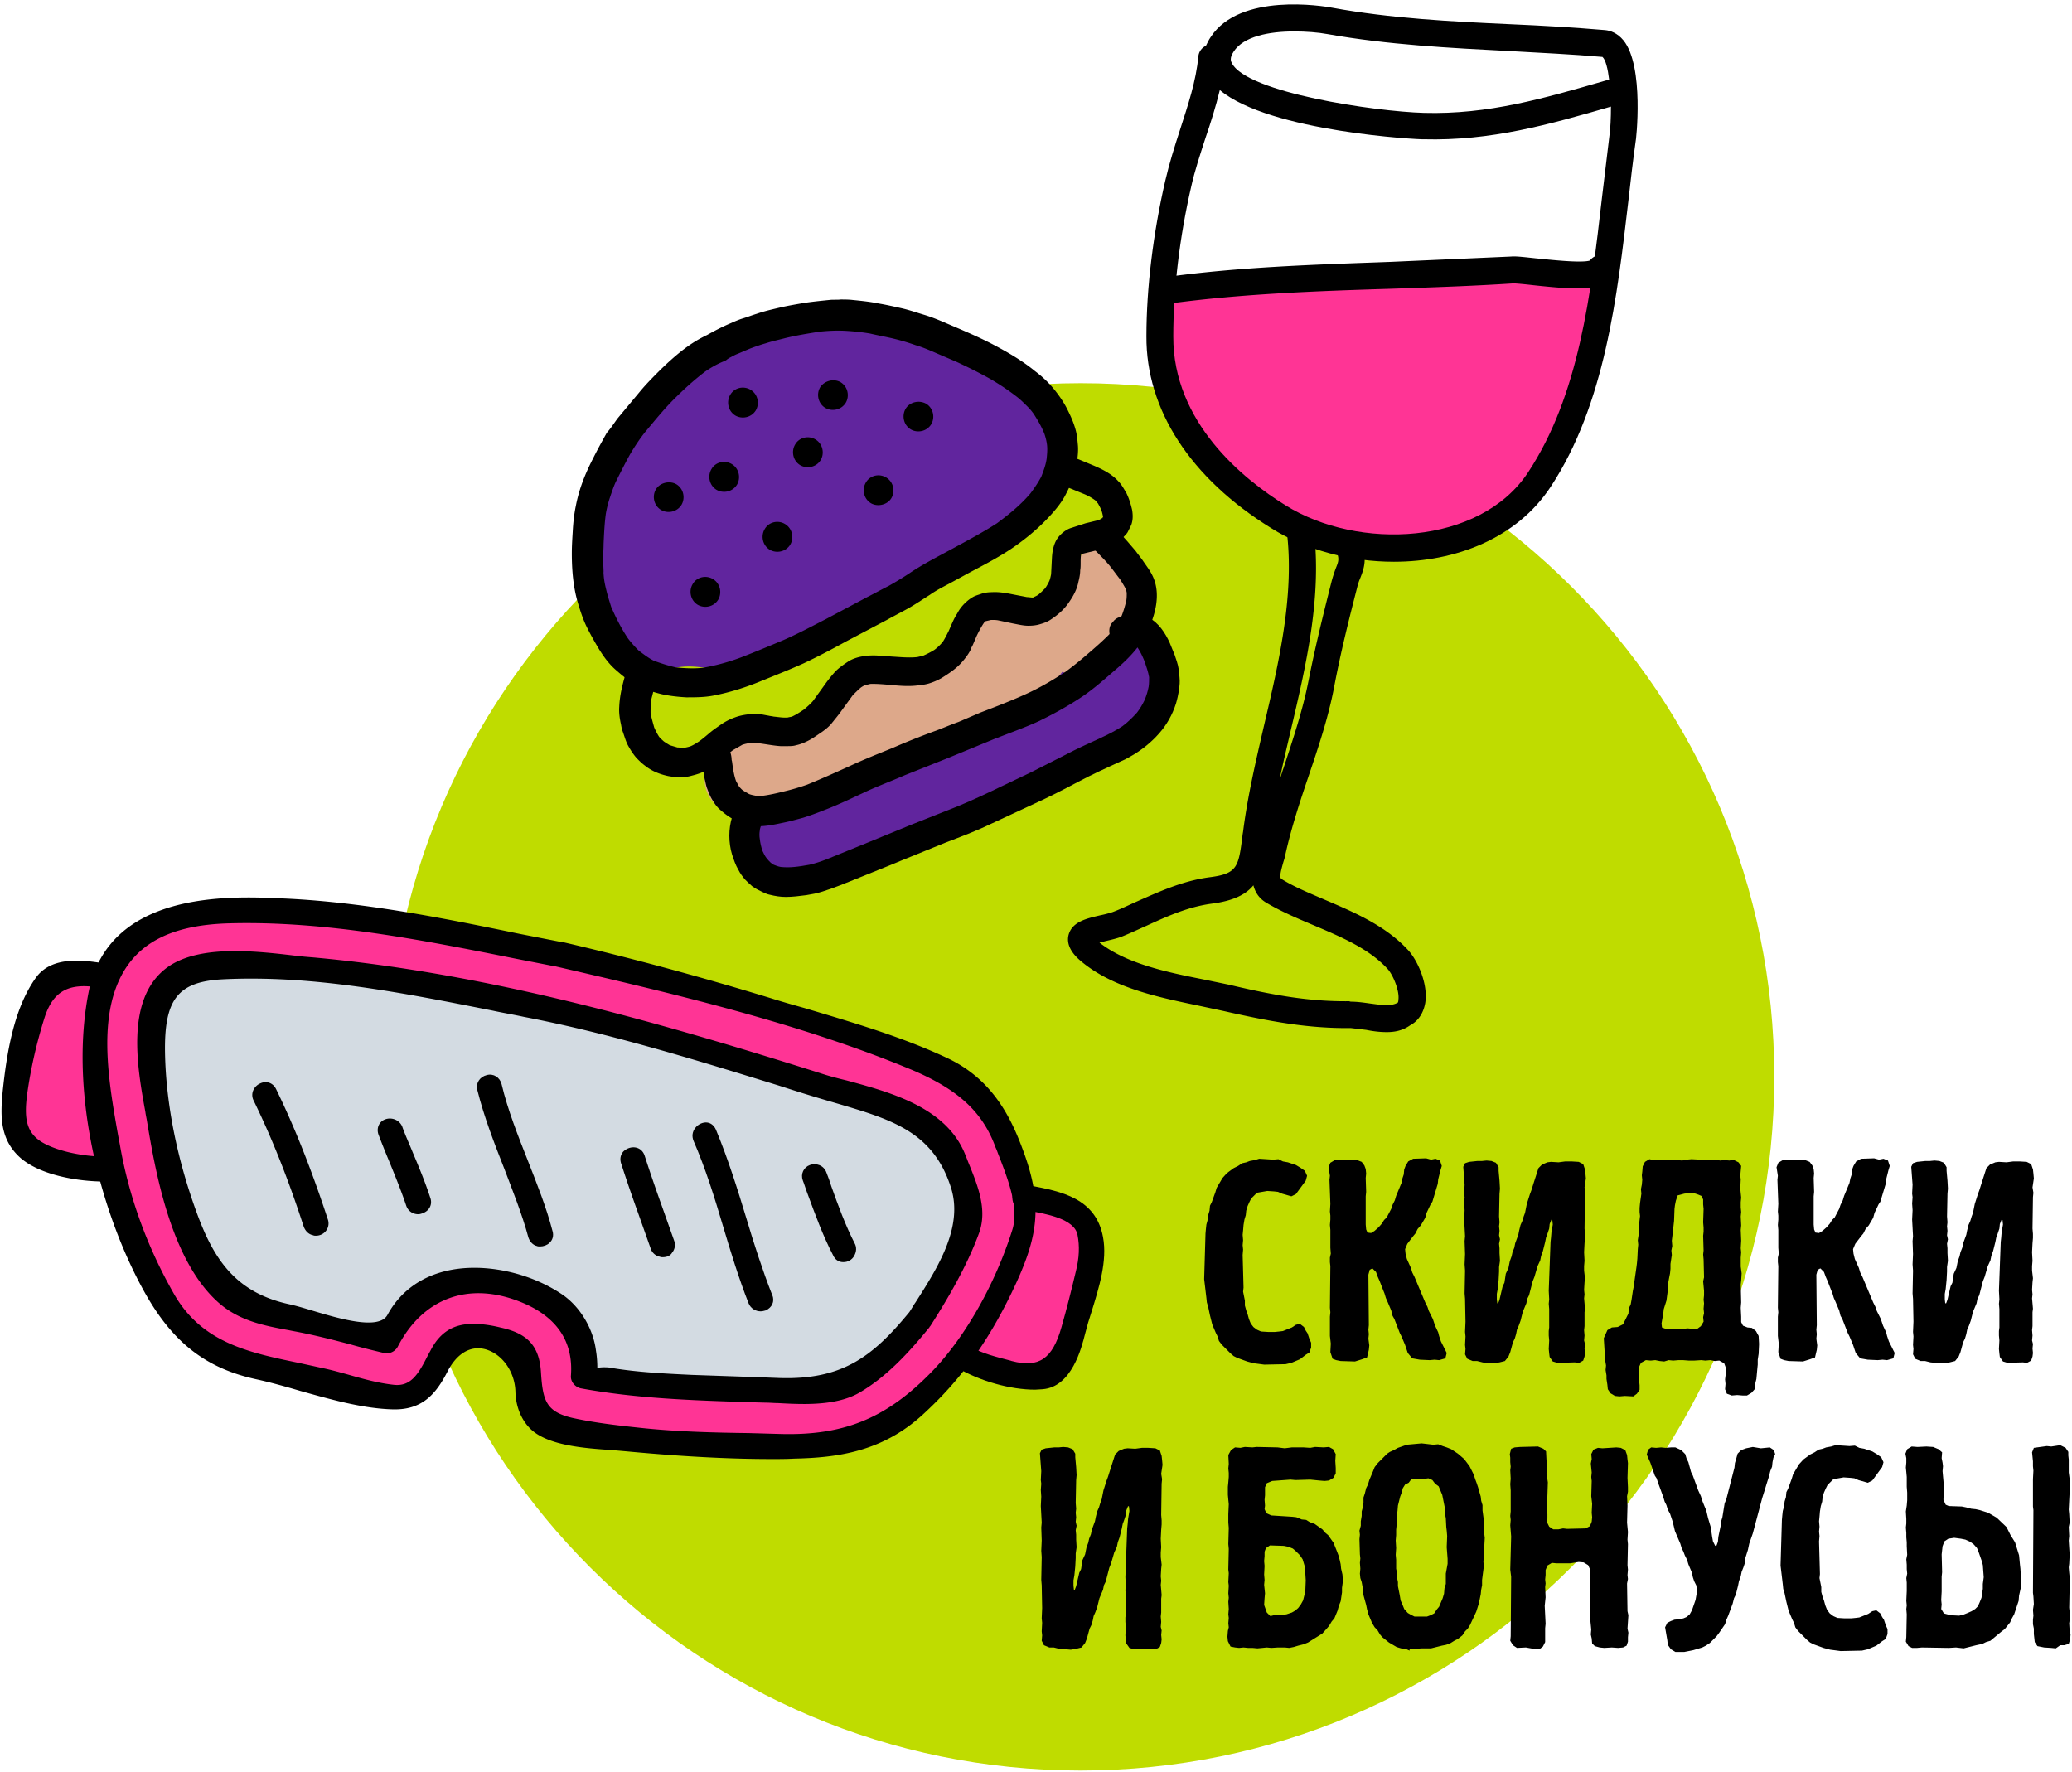 <?xml version="1.0" encoding="UTF-8"?> <svg xmlns="http://www.w3.org/2000/svg" xmlns:v="https://vecta.io/nano" width="463" height="396" fill="none"><path d="M241.476 395.624c85.604 0 155-69.396 155-155s-69.396-155-155-155-155 69.396-155 155.001 69.396 155 155 155z" fill="#bfdc00"></path><path d="M282.476 304.924l-1.5-.2-.8-.1-1.5-.4-2.2-.8-.8-.4-.7-.6-2-2-.6-.8-.3-1-.4-.8-.8-1.9-.5-2-.4-1.9-.3-1-.1-1-.5-4.2.3-10.2.1-1.1.1-.9.3-1.1.1-1 .3-1 .1-1.1.4-.8.8-2.2.3-1 1.3-2.2 1-1.1 1.5-1.1 1-.5.9-.6.9-.2.8-.3 1.1-.2 1-.3 1.6.1 1.5.1 1.2-.1 1 .5 1.1.2 1.8.6 1 .6 1 .7.5 1.1-.3 1.1-2.2 3-1 .5-2.1-.6-.9-.4-.9-.1-1.5-.1-2.3.4-1.3 1.3-.4.8-.4.9-.3 1-.1 1-.3 1-.2 1.2-.1 1.2-.1 1 .1 1.2-.1 1.1.1 1-.1 1.2.2 7.3-.1.9.4 2v1.1l.3 1.1.3.8.3 1.1.4 1 .6.8.8.6.9.4 1.6.1h1.5l1-.1.8-.1 2-.8.9-.6.9-.2.9.7.4.8.4.6.4 1.2.4.9v1.1l-.4 1.1-.8.5-1.3 1-1.9.8-1.3.3-4.8.1zm20.3-.7l-3.2-.1-1-.2-.8-.3-.5-1.5.1-1.9-.2-1.7v-4.3l.1-1-.1-1 .1-9.3-.1-.9v-1l.2-.9-.1-1.3v-4l-.1-1.1.1-1.2v-.9l-.1-.9.1-1.7-.2-5.4.1-.9-.3-1.9.4-1 1-.6h1l1-.1 1.1.1.9-.1 1 .1 1 .4.6.8.3.8.1 1-.1 1 .1 3.1-.1 1v6.3l.1 1.1.3.7.8.1.8-.5.9-.8.7-.8.5-.8.6-.6 1-1.9.3-.9.5-1 .3-1 1.2-2.9.2-1 .3-.9.1-1.1.3-.8.6-1 1.1-.6 2.9-.1 1.1.3 1-.2 1 .4.4 1.2-.3 1-.5 2-.1 1-1.2 4-.4.6-.9 1.9-.3 1.1-1 1.7-.7.8-.5 1-.5.6-1.3 1.7-.5 1.2.1 1 .3 1.2.9 2 .3 1 .5 1 2.4 5.7.5 1 .3.9.9 1.8.5 1.5.7 1.5.2.8.4 1.2 1.3 2.6-.3 1.2-1.4.4-1-.1-1.1.1-2.2-.1-1.7-.3-1-1.2-.6-1.8-.8-1.9-.4-.8-1.2-3.1-.4-.7-.3-1.2-.8-1.9-.4-.9-.3-1-.4-1-.7-1.8-.4-.9-.4-1.1-.8-.8-.6.3-.3 1.1.1 11.3-.1 1 .1 1-.1 1 .2 1.5-.1 1-.4 1.7-1.1.4-1.6.5zm28.5.2l-1.2-.3h-1l-1.2-.5-.5-1 .1-1.2-.1-.9.1-1.9-.1-1 .1-2.3-.1-5.1-.1-1.2.1-5.1-.1-1.4.1-2.3-.1-2.9.1-1.1-.2-3.7.1-2.1-.1-1.5.1-1.4-.1-.8.1-2-.3-4 .4-.8.9-.3 1.9-.2h1l1-.1 1.1.1 1 .4.6 1v.8l.2 2.2.1 1.8-.1 1.1-.1 5.1.1 1.3-.1.9.1 1-.1 1 .2.9-.2 1 .1 1v1.1l.1 1.7-.2 1.4v1l-.1 1.9-.1 1-.1 1-.2 1.1v1.2l.1.9h.2l.3-.8.7-3 .4-.8.3-2 .6-1.3.3-1.5.4-1.1.2-.9.4-1 .2-1 .7-1.9.2-1 .3-1.2.4-.9.3-1 .3-.8.4-2 .7-2.2.3-.8.6-1.9 1-3.1.8-.8 1.2-.5.8-.1 1.7.1 1.5-.2h1.4l1.6.1 1 .5.4 1.2.1.9.1 1.1-.3 2 .2 1.2-.1 1-.1 7 .1 1.2v.9l-.1 1.2-.1 2 .1 1.9-.1 1.2v1l.2 1.7-.1.9-.1 1.7.1 1-.1.9.2 2.3-.1.8v3.1l-.1.9.1 1.2-.1 1.1.2.8-.1 1 .1 1-.1.8-.3.9-.9.5-1-.1-3.1.1h-.8l-1-.3-.7-1-.1-.8-.1-1 .1-1.9-.1-1.1v-1l.1-.8v-4.1l-.1-1.2.1-1-.1-1.9.4-10.9.1-.9.1-1.2.3-1.8-.1-1-.2-.1-.4 1-.1 1-.4 1.2-.3.8-.2 1-.3 1.2-.2.8-.4 1.1-.2 1-.6 1.3-.7 2.4-.4 1-.8 3.1-.4.8-.2 1-.8 1.9-.5 2-.4 1.1-.4.9-.2 1-.3 1-.4.8-.6 2.2-.4 1-.8 1-1.2.3-1.2.2-1.2-.1h-.9l-.5-.1zm30.6 7.6l-1-.1-1-.6-.6-.9-.1-1-.2-1.3v-.8l-.2-1.2.1-1-.2-1.2-.3-4.9.8-1.8 1-.6 1.3-.1 1.2-.6 1.2-2.4.1-1.2.4-.8.2-1.1.3-2 .2-1 .1-.8.5-3.5.1-.8.1-1.1.1-2.1.1-1-.1-1 .2-1.3v-1.5l.3-2.6-.1-.9v-.9l.1-1.1.3-2.1-.1-1 .2-1 .1-1.1-.1-1 .1-.8.1-1.2.5-1 1-.6 1 .2h2l1.1-.1h1.1l2.1.2 1-.2 1.1-.1 2 .1 1.2.1 1-.1h1.2l1 .2.9-.1 1.2.1.8-.2 1.2.6.6.8-.2 2.2.1.8-.1 2.1.2 2-.1 1v1.2l.1 1-.1 1 .1 2-.1 1 .1 2.4-.1 1.7.1.9-.1 1.2v2l.2 1.5-.1 1.6-.1.9.1 4-.1 1.2.1 2v1.2l.4.8 1 .4 1 .1.9.7.6 1.1.1 1.8-.1 2.2-.2 1.3v1.1l-.1 1-.2 2.2-.3 1.2v1l-.8.9-1 .6h-1l-1.2-.1-1.2.1-1.1-.4-.4-1 .1-1.2-.1-1 .1-.8.1-.8-.1-1.2-.3-.8-1.1-.6-1 .1-1-.2-1.1.1-.9-.1-1.6.1h-1.2l-1.3-.1h-1l-1.2.1-1-.1-1 .3-1-.1-1-.2-1 .1-1.1-.1-1.1.6-.4.9-.1 2.2.1.9.1 1v1l-.6.9-.8.6-1.9-.1-1.2.1zm14.4-15.1l.8-.1 1.1.1h1.1l.8-.6.6-1-.1-1 .2-.9-.1-1 .1-1.2-.1-.8.1-1v-1l-.2-2.1.2-.9-.1-4-.1-1.1.1-.9-.1-3.3.1-.9v-.9l-.1-1.2.1-3-.1-1v-1.1l-.4-.8-1-.4-1-.3-1.8.2-1.5.4-.4 1.2-.2 1-.1.8-.1 2.7-.4 3.6-.1.8.1 1.2-.2 1 .1 1-.3 2v1.1l-.1 1-.2 1-.2 1.1v1l-.4 3-.6 1.9-.1.9-.4 2.3.1.9.8.3h4.1zm26.6 7.3l-3.2-.1-1-.2-.8-.3-.5-1.5.1-1.9-.2-1.7v-4.3l.1-1-.1-1 .1-9.3-.1-.9v-1l.2-.9-.1-1.3v-4l-.1-1.1.1-1.2v-.9l-.1-.9.1-1.7-.2-5.4.1-.9-.3-1.9.4-1 1-.6h1l1-.1 1.1.1.9-.1 1 .1 1 .4.6.8.3.8.1 1-.1 1 .1 3.1-.1 1v6.3l.1 1.1.3.7.8.1.8-.5.9-.8.7-.8.5-.8.6-.6 1-1.9.3-.9.5-1 .3-1 1.2-2.9.2-1 .3-.9.1-1.1.3-.8.6-1 1.1-.6 2.9-.1 1.1.3 1-.2 1 .4.4 1.2-.3 1-.5 2-.1 1-1.2 4-.4.6-.9 1.9-.3 1.1-1 1.7-.7.8-.5 1-.5.6-1.3 1.7-.5 1.2.1 1 .3 1.2.9 2 .3 1 .5 1 2.4 5.7.5 1 .3.9.9 1.8.5 1.5.7 1.5.2.8.4 1.2 1.3 2.6-.3 1.2-1.4.4-1-.1-1.1.1-2.2-.1-1.7-.3-1-1.2-.6-1.8-.8-1.9-.4-.8-1.2-3.1-.4-.7-.3-1.2-.8-1.9-.4-.9-.3-1-.4-1-.7-1.8-.4-.9-.4-1.1-.8-.8-.6.3-.3 1.1.1 11.3-.1 1 .1 1-.1 1 .2 1.5-.1 1-.4 1.7-1.1.4-1.6.5zm28.5.2l-1.2-.3h-1l-1.2-.5-.5-1 .1-1.2-.1-.9.1-1.9-.1-1 .1-2.3-.1-5.1-.1-1.2.1-5.1-.1-1.4.1-2.3-.1-2.9.1-1.1-.2-3.7.1-2.1-.1-1.5.1-1.4-.1-.8.1-2-.3-4 .4-.8.9-.3 1.9-.2h1l1-.1 1.1.1 1 .4.6 1v.8l.2 2.2.1 1.8-.1 1.1-.1 5.1.1 1.3-.1.9.1 1-.1 1 .2.9-.2 1 .1 1v1.1l.1 1.7-.2 1.4v1l-.1 1.9-.1 1-.1 1-.2 1.1v1.2l.1.9h.2l.3-.8.7-3 .4-.8.3-2 .6-1.3.3-1.5.4-1.1.2-.9.4-1 .2-1 .7-1.9.2-1 .3-1.2.4-.9.3-1 .3-.8.4-2 .7-2.2.3-.8.6-1.9 1-3.1.8-.8 1.2-.5.8-.1 1.7.1 1.5-.2h1.4l1.6.1 1 .5.4 1.2.1.9.1 1.1-.3 2 .2 1.2-.1 1-.1 7 .1 1.2v.9l-.1 1.2-.1 2 .1 1.9-.1 1.2v1l.2 1.7-.1.9-.1 1.7.1 1-.1.9.2 2.3-.1.8v3.1l-.1.9.1 1.2-.1 1.1.2.8-.1 1 .1 1-.1.8-.3.9-.9.5-1-.1-3.1.1h-.3l-1-.3-.7-1-.1-.8-.1-1 .1-1.9-.1-1.1v-1l.1-.8v-4.1l-.1-1.2.1-1-.1-1.9.4-10.9.1-.9.1-1.2.3-1.8-.1-1-.2-.1-.4 1-.1 1-.4 1.2-.3.8-.2 1-.3 1.2-.2.8-.4 1.1-.2 1-.6 1.3-.7 2.4-.4 1-.8 3.1-.4.8-.2 1-.8 1.9-.5 2-.4 1.1-.4.9-.2 1-.3 1-.4.8-.6 2.2-.4 1-.8 1-1.2.3-1.2.2-1.2-.1h-.9l-1-.1zm-194.7 64l-1.2-.3h-1l-1.2-.5-.5-1 .1-1.2-.1-.9.1-1.9-.1-1 .1-2.3-.1-5.1-.1-1.2.1-5.1-.1-1.4.1-2.3-.1-2.9.1-1.1-.2-3.7.1-2.1-.1-1.5.1-1.4-.1-.8.1-2-.3-4 .4-.8.9-.3 1.9-.2h1l1-.1 1.1.1 1 .4.6 1v.8l.2 2.2.1 1.8-.1 1.1-.1 5.1.1 1.3-.1.9.1 1-.1 1 .2.9-.2 1 .1 1v1.1l.1 1.7-.2 1.4v1l-.1 1.9-.1 1-.1 1-.2 1.1v1.2l.1.9h.2l.3-.8.7-3 .4-.8.3-2 .6-1.3.3-1.5.4-1.1.2-.9.4-1 .2-1 .7-1.9.2-1 .3-1.2.4-.9.3-1 .3-.8.4-2 .7-2.2.3-.8.6-1.9 1-3.1.8-.8 1.2-.5.8-.1 1.7.1 1.5-.2h1.4l1.6.1 1 .5.4 1.2.1.9.1 1.1-.3 2 .2 1.2-.1 1-.1 7 .1 1.2v.9l-.1 1.2-.1 2 .1 1.9-.1 1.2v1l.2 1.7-.1.9-.1 1.7.1 1-.1.9.2 2.3-.1.8v3.1l-.1.9.1 1.2-.1 1.1.2.8-.1 1 .1 1-.1.8-.3.9-.9.5-1-.1-3.1.1h-.8l-1-.3-.7-1-.1-.8-.1-1 .1-1.9-.1-1.1v-1l.1-.8v-4.1l-.1-1.2.1-1-.1-1.9.4-10.9.1-.9.1-1.2.3-1.8-.1-1-.2-.1-.4 1-.1 1-.4 1.2-.3.8-.2 1-.3 1.2-.2.8-.4 1.1-.2 1-.6 1.3-.7 2.4-.4 1-.8 3.1-.4.8-.2 1-.8 1.9-.5 2-.4 1.1-.4.9-.2 1-.3 1-.4.8-.6 2.2-.4 1-.8 1-1.2.3-1.2.2-1.2-.1h-.9l-.5-.1zm44.3-.1l-1.1-.1h-1l-1-.1-1 .1-.9-.1-1-.2-.6-1.2-.1-1 .1-1.3.2-.8-.1-.9.1-1.2-.1-.8.1-1.2-.1-1.6.1-.9-.1-1 .1-1.7-.1-.8.1-2-.1-.8.1-4.6-.1-1.1.1-3.6-.1-1.2v-1.9l.1-2.2-.1-1-.1-1.1v-1.8l.1-1 .1-1.2v-.9l-.1-1 .1-1-.1-2 .6-1.1.9-.6 1.2.1 1-.2 1.7.1.9-.1 4.7.1 1.6.2 1.6-.2h2.6l1.5.1 1.1-.2 1.9.1 1.2-.1.9.5.6 1.1-.1 1.5.1 1.6v1.2l-.5 1-1 .6-1 .1-1.2-.1-1-.1-1-.1-3.3.1-1.1-.1-4.1.3-1.2.5-.4.9v1.8l-.1 1 .1 1.3-.1.8.4.9 1.1.5 4.7.3.9.1 1.2.5 1 .1.8.5 1.1.4 1.7 1.2.7.8.6.5 1.2 1.7.4 1 .4 1 .3.8.3 1.1.2.9.1 1 .3 1.3.1 1.5-.2 1.5v1l-.3 2-.4 1-.3 1.1-.7 1.7-.6.7-.6 1-.6.7-.9 1-3.2 2-1 .4-1.2.3-1 .3-1 .2-1-.1h-1.5l-1.5.1-1-.1-1 .1-1.1.1zm2.9-7.2l1.2-.3 1 .1 1.4-.2 1.2-.4.7-.4.7-.6.6-.8.5-.9.5-2 .1-2.5-.1-1.6v-1.1l-.6-2-.6-.9-.9-.9-.7-.6-1-.4-1-.2-3.1-.1-.9.6-.3.8v1l-.1 1.1.1 1.1-.1 1.9.1 1.2-.1 1.1.2 1.9-.1 1.1-.1 1.5.6 1.7.8.8zm31.1 7.7l-.9-.4-1-.1-1-.3-1.7-1-1.5-1.2-.5-.6-.6-1-.6-.6-.6-1-.8-1.9-.3-1.1-.2-1-.8-2.9v-1.1l-.2-1.1-.3-.9-.1-1 .1-1.1-.1-1.3.1-1-.1-.9-.1-3.4.1-1-.1-.9.3-1.1v-1l.2-1.2v-1l.3-1.1.1-.9v-1.1l.3-.9.3-1.2.4-.8.3-1 .8-1.9.4-1 .7-.9.6-.6.7-.7.8-.8.6-.4.9-.4.9-.5 2-.7 3.3-.3 2.6.3 1.1-.1 1 .4.9.3 1 .4 1.5 1 1.4 1.2 1.2 1.6.9 1.8.4 1.2.3.8.3.9.6 2.1.1.9.3 1v1.2l.3 2.2.1 3.1.1.8-.3 5.4.1.9-.4 3.1v1.2l-.2 1-.1 1-.4 2-.6 1.9-1.4 3-.5.8-.6.6-.6.9-1 .8-.8.4-.8.5-1 .4-1 .2-2.4.6h-2l-1.6.1h-1.2v.4zm3.9-7.6l.8-.3.8-.4.6-.9.5-.6.8-1.9.3-1 .1-1.2.3-1v-2.3l.4-2.2v-1.1l-.2-2.6.1-2.5-.1-1.2-.1-.8-.1-2-.2-1v-1.2l-.6-3-.8-1.9-.8-.6-.6-.8-.9-.4-1.4.2-1.4-.1-1 .1-.6.8-.8.4-.5.8-.3 1.1-.3.8-.5 2-.1 1.2-.2 1.2.1 1-.2 2v1.2l-.1 1.2.1 1.7-.1 1.5.1 1.1v2l.2 1v1l.2 1v.9l.4 2 .2 1.2.4.9.4 1 .8.9.7.4.8.4h2.8zm23.2 7.1l-1.1-.2-2 .1-.9-.6-.6-1 .1-1 .1-13.3-.2-1.6.2-7.4-.2-2.5.1-1.2-.1-.9.1-1v-4.7l-.1-1.4.1-1.2-.1-1.9.1-.8-.1-1v-1l-.1-.8.3-1.2.8-.3 1.2-.1 4-.1 1.2.5.6.6.1 2 .1.9.1 1.1-.2.9.3 2-.2 6 .1 1.1v1l-.1.8.5 1 .9.6h1.2l1-.2.9.1 4.1-.1 1-.5.4-1 .1-1-.1-1 .1-2-.2-1.7.1-3.4-.1-.9.1-1-.2-2 .2-1-.1-1.1.5-1 1-.4 1 .1 3.1-.2 1 .1 1 .5.4 1.1.1 1 .1.8-.1 3.3.1 2.1v1l-.2 1 .1 2.1-.1 3.8.2 2.1-.1 1.7.1 1-.1 4.7.1 1-.1 1.2.1.9-.2 1 .1 6.2.2.9-.2 3 .2.9-.1 1v1l-.3.9-.8.4-1.1.1-1.4-.1-1.7.1-1-.1-1.1-.3-.6-.6-.1-1.1-.2-.9.1-1.1-.3-3 .1-1.1-.1-8.2.1-1-.5-1.1-1-.6-1.1-.1-1.9.3h-3.1l-1-.1-1 .6-.4 1v1.1l-.1 1 .1.9-.1.8.1 2.3-.2 1.9.2 4-.1 1v3.1l-.5 1-.8.6-1.2-.1-.7-.1zm32.3.8l-1-.6-.7-1-.1-1-.5-2.9.5-1 .8-.4.8-.3 1.1-.1.9-.2.7-.3.7-.6.5-.9.8-2.3.3-1.7-.1-1.5-.5-1-.3-.9-.2-1-.8-1.9-.3-1-.5-1-.3-.8-.4-.8-.3-1-1.2-2.8-.5-2.1-.6-1.8-.5-.9-.3-1-.4-.8-.3-1-.8-2.2-.3-.8-.4-1.2-.4-.6-1-2.9-.8-1.8.3-1.1.7-.5 1.1.1 1.1-.1 1 .1 1.2-.1h1l1.3.6.9.9.3 1 .4.8.6 2.2.4.8 1.2 3.3.6 1.3.3 1 .4 1 .5 1.2.4 1.7.6 2 .3 2.1.2 1.1.5 1 .3-.1.3-.8.1-1.1.5-2.4.1-1 .3-1 .5-3.1.4-1 1.8-7 .1-1 .3-1 .3-1.1.8-.8 1.1-.4 1.5-.3 1.8.3 2-.2.9.6.3.9-.4.8-.2 1-.1 1-.4 1-.3 1.2-.6 1.9-.3 1-.6 1.9-2.1 7.9-.8 2.3-.3 1.4-.6 1.9-.1 1.1-.3.9-.4 1-.2 1-.4 1.1-.2 1-.2.8-.3 1.2-.4.8-.3 1.2-1 2.7-.4.9-.3 1-1.3 1.9-.6.8-1.5 1.5-.9.6-.8.4-2 .6-2 .4h-2zm36.9-.2l-1.5-.2-.8-.1-1.5-.4-2.2-.8-.8-.4-.7-.6-2-2-.6-.8-.3-1-.4-.8-.8-1.9-.5-2-.4-1.9-.3-1-.1-1-.5-4.2.3-10.2.1-1.1.1-.9.3-1.1.1-1 .3-1 .1-1.1.4-.8.8-2.2.3-1 1.3-2.2 1-1.1 1.5-1.1 1-.5.9-.6.9-.2.8-.3 1.1-.2 1-.3 1.6.1 1.5.1 1.2-.1 1 .5 1.1.2 1.8.6 1 .6 1 .7.5 1.1-.3 1.1-2.2 3-1 .5-2.1-.6-.9-.4-.9-.1-1.5-.1-2.3.4-1.3 1.3-.4.8-.4.9-.3 1-.1 1-.3 1-.2 1.2-.1 1.2-.1 1 .1 1.2-.1 1.1.1 1-.1 1.2.2 7.3-.1.9.4 2v1.1l.3 1.1.3.8.3 1.1.4 1 .6.8.8.6.9.4 1.6.1h1.5l1-.1.8-.1 2-.8.9-.6.9-.2.9.7.4.8.4.6.4 1.2.4.9v1.1l-.4 1.1-.8.5-1.3 1-1.9.8-1.3.3-4.8.1zm48.1-.6l-1-.1-1.6-.1-1.5-.3-.6-.9-.2-1.8v-1.2l-.2-1v-1l.1-.9-.1-1.3.2-1.3-.1-1.7-.1-.8.1-18.5-.1-.8v-6.1l.1-1.9-.1-1v-1.1l-.1-1-.1-1 .4-1 2.9-.4 1 .1 2-.3 1.2.6.6.9v.8l.1.9v2.9l.3 2.2-.3 6.1.1 1 .1 1.9-.2 1 .1 2-.1 1 .2 3.2-.1 2-.1.8.1 1.2.2 2-.1.9-.1 4.9.2 2.1-.2 1.4.1 1.7.2.8-.1 1.1-.3 1-1 .3h-.9l-1 .7zm-20.6 0l-1.7-.2-1.6.1-6-.1-1.1.1h-1.1l-.8-.4-.6-1 .1-1 .1-5.1-.1-1.2.1-.8-.1-1 .1-2.2v-1.9l-.1-1 .2-1-.1-1v-1l-.1-1.2.2-1-.1-1.9v-.9l-.1-1.1v-1l-.1-1.2.1-.9v-1l-.1-1.7.2-1.3.1-1.2v-1.7l-.1-1.3v-2.2l-.1-1.1-.1-1 .1-1.1v-1l-.2-1 .4-1 1-.6 1.3.1 2-.1 1.5.1 1.2.5.8.7-.1 1.3.2 1 .1.8-.1 1.1.1 1.1.1 1.1.1 1.2-.1 3 .5 1.1.7.3 2.9.1 1 .2 1.1.3 1 .1.9.2 1.9.6 1.9 1.1 2.2 2.1.4.8.5 1 1 1.6.9 2.9.2 2.1.1.9.1 1.6v2.6l-.4 1.8-.1 1.2-1 3-.5.9-.4.9-1.2 1.5-.8.6-2.4 2-1 .3-.8.4-1.4.3-2.8.7zm-1-7.3l.9-.2 1-.4.9-.4.8-.5.6-.6.4-.9.4-1 .3-2v-1.1l.2-1.5-.2-2.7-.2-.8-.7-2-.4-1-.7-.8-.8-.6-1.1-.5-1-.2-1.5-.2-1.3.2-.9.6-.4 1.1-.2 1.8.1 4-.1 1v3.3l-.1 1.9.1 1-.1 1 .6 1 1.5.4 1.9.1z" fill="#000"></path><path d="M311.676 62.124c-1.9.6-30.5-.6-53.4 4.2l8.3 34.001 20.7 16.5 17.6 4.6 16-1.9 13.6-4 13.5-14.6 10-39.801c-9 1-44.4.5-46.3 1z" fill="#ff3495"></path><g fill="#000"><path d="M311.476 125.524c-9.8 0-19.6-2.6-27.4-7.5-18.1-11.2-28-26.5-27.9-42.9 0-10.7 1.5-23 4.2-34.7.9-3.9 2.1-7.7 3.3-11.4 1.8-5.6 3.6-10.9 4.1-16.4.1-1.1.8-2 1.7-2.4.3-.6.6-1.3 1.1-2 6.5-9.9 25-6.9 27.1-6.5 13.1 2.4 26.8 3.1 40.1 3.7 6.9.3 13.9.7 20.9 1.3 1.1.1 2.7.6 4.1 2.3 4.7 5.8 2.8 22.6 2.7 22.7-.6 4.3-1.1 8.6-1.6 13.1-2.5 21.3-5.2 45.5-17.4 64-7.6 11.5-21.2 16.7-35 16.7zm-38.9-105.4c-.9 3.7-2 7.2-3.2 10.7-1.2 3.7-2.4 7.3-3.2 10.9-2.6 11.3-4 23.1-4 33.4-.1 19.3 15.7 32 25.1 37.8 16.2 10.1 43.4 9 54.2-7.4 11.4-17.3 14-39.7 16.5-61.4l1.6-13.3c.3-2 .4-4.5.4-7-13.8 4-26.8 7.7-41.9 7.3-.5.1-34.3-1.6-45.5-11zm16.6-13.1c-5.6 0-11.3 1.1-13.5 4.5-1 1.5-.6 2.2-.4 2.6 3.4 6.6 32 10.8 42.9 11.1 14.4.4 26.7-3.2 40.9-7.3l.5-.1c-.3-2.5-.8-4.5-1.5-5.1-6.8-.6-13.7-.9-20.5-1.3-13.5-.7-27.4-1.4-40.9-3.8-2.2-.4-4.8-.6-7.5-.6z"></path><path d="M260.876 67.923c-1.5 0-2.8-1.1-3-2.6-.2-1.6.9-3.2 2.6-3.4 16.6-2.3 33.6-2.8 50.1-3.4l27.1-1.2c1-.1 2.7.1 5.5.4 3.1.3 10.1 1.1 12.1.5.7-1 2.1-1.5 3.4-1.2 1.6.5 2.5 2.2 2 3.8-1.4 4.4-7.8 4-18.1 2.9-1.7-.2-3.8-.4-4.4-.4-9.1.6-18.4.9-27.3 1.2-16.3.5-33.2 1.1-49.5 3.3-.2.1-.3.1-.5.1zm49 162.701c-1.6 0-3.1-.2-4.6-.5l-3.4-.4c-9.4.1-17.8-1.4-28.4-3.8l-5.6-1.2c-9.1-1.9-19.4-4-26.5-10.1-.8-.7-3.3-2.9-2.6-5.7.8-3 4.1-3.7 7.1-4.4 1-.2 2.1-.5 2.7-.7 1.9-.7 3.7-1.6 5.5-2.4 5-2.2 10.2-4.6 16.2-5.4 6.3-.8 6.5-2.3 7.4-9.6l.1-.6c1-7.9 2.9-16 4.7-23.8 3.3-14 6.6-28.4 5.2-42.1-.2-1.6 1-3.1 2.7-3.3s3.1 1 3.3 2.7c1.6 14.7-1.9 29.7-5.3 44.1-.8 3.5-1.7 7.1-2.4 10.7.3-.8.5-1.6.8-2.4 2.1-6.4 4.3-12.9 5.6-19.5 1.5-7.6 3.3-14.9 5.2-22.4a31.26 31.26 0 0 1 .9-2.8c.6-1.5.8-2 .3-3.5-.5-1.6.5-3.3 2-3.7 1.6-.5 3.3.5 3.7 2 1 3.5.2 5.5-.5 7.3a12.93 12.93 0 0 0-.7 2.1c-1.9 7.4-3.7 14.6-5.1 22-1.3 7-3.6 13.8-5.8 20.3-1.9 5.6-3.8 11.4-5.1 17.2-.1.6-.3 1.3-.5 1.9-.5 1.8-1 3.5-.4 3.8 2.7 1.7 6.1 3.1 9.6 4.6 6.3 2.7 13.5 5.7 18.6 11.2 2.1 2.2 4.6 7.6 3.9 11.9-.4 2.2-1.5 4-3.4 5-1.7 1.2-3.5 1.5-5.2 1.5zm-8-6.8c1.4 0 2.8.2 4.2.4 2.3.3 4.6.7 6.1-.1.1 0 .3-.1.3-.7.3-2-1.2-5.6-2.4-6.9-4.2-4.6-10.5-7.2-16.6-9.8-3.8-1.6-7.3-3.1-10.5-5-1.7-1-2.5-2.4-2.9-3.9-1.7 2.1-4.6 3.5-9.3 4.1-5.2.7-9.7 2.7-14.5 4.9-1.8.8-3.7 1.7-5.7 2.5-1.1.4-2.4.7-3.7 1-.3.1-.8.2-1.2.3 6 4.7 15 6.6 23.1 8.2l5.8 1.2c10.1 2.4 18.1 3.8 26.9 3.7.3.1.4.1.4.1z"></path></g><path d="M143.876 90.524c1.2-1.6 2.6-3.1 4.1-4.5 1.3-1.2 2.9-2.3 4.4-3.3 2-1.4 4.2-2.5 6.5-3.4 1.5-1.2 3.1-2.2 4.8-3 3.3-1.5 6.8-2.6 10.3-3.1 3.9-.7 7.9-1 11.8-1.4a68.53 68.53 0 0 1 6.4-.3c5.1 0 10.4.5 15.3 2.2 2.3.8 4.5 1.6 6.8 2.5 2.6 1 5.1 2.3 7.6 3.5 2.1 1 4.1 2.3 6 3.6 2.7 1.9 5.2 4.2 7 7 1.9 3.1 2.4 7 1.9 10.6-.3 1.8-.6 3.6-1.1 5.3-.6 1.9-1.4 3.7-2.3 5.5-.9 1.9-2.3 3.4-3.7 5-1.2 1.4-2.5 2.6-3.9 3.7-3 2.4-6.2 4.5-9.4 6.6-4 2.5-8.1 4.8-12.2 7.2-3.9 2.3-7.6 4.8-11.5 7.1-4 2.4-8.2 4.7-12.5 6.5-4.8 2-9.7 3.7-14.8 4.5-3 .5-6 .9-9 1-2.5.1-4.9-.3-7.4-.8-1.1-.2-2.2-.6-3.3-.9-1.6-.5-3.2-1.2-4.6-2.1-.9-.6-1.8-1.5-2.6-2.3s-1.3-1.8-1.9-2.7c-.9-1.4-1.5-3.2-2-4.7s-.9-3-1.1-4.6c-.4-3-.7-6-.8-9-.1-2.8 0-5.8.4-8.6a47.99 47.99 0 0 1 1.8-7.7c.3-1.1.7-2.2 1-3.3 1.1-3.7 2.4-7.2 4.4-10.6.2-.3.3-.6.5-.9.7-1.6 1.9-3.1 3.1-4.6zm31 85.4c6.9-1.7 13.7-3.6 20.4-6.1 6.4-2.5 12.9-5.1 19.1-8 3.3-1.6 6.5-3.4 9.6-5.2 2.8-1.6 5.6-3.3 8.2-5.1 3.7-2.9 7.3-5.9 11.2-8.5 1.3-.9 2.7-1.5 4.3-2 1.1-.4 2.1-.5 3.3-.6 3-.3 6.4 1.6 7.7 4.4.7 1.5.9 2.5 1 4.2 0 1-.2 2.1-.4 3.1-.2 1.1-.9 2.1-1.4 3.1-.3.7-.8 1.3-1.3 1.8-2.2 2.8-4.8 5.3-7.6 7.4-4.2 3.3-8.6 6.4-13.1 9.1l-12.8 7.4c-3.8 2.1-7.6 4-11.4 5.9-3.8 1.8-7.6 3.5-11.4 5.2-4.1 1.8-8.3 3.4-12.7 4.3-2.6.6-5.1.9-7.7 1.2-2 .2-4 .2-6 0l-2-.3c-1.4-.4-2.5-1.1-3.5-2.2-1.3-1.5-2.1-3.5-2-5.5a8.4 8.4 0 0 1 2.4-5.4c0-1.6.4-3.2 1.3-4.5 1-1.8 2.7-3.2 4.8-3.7z" fill="#61259e"></path><path d="M161.776 166.724c2-1.2 4.4-1.6 6.7-2.2.3-.1.5-.2.8-.2.5-.3.9-.5 1.4-.7 1.6-.8 3.3-1.4 5.1-2l3.9-2.1 8.8-5c3.1-1.7 6.3-3.3 9.6-4.5 3.2-1.3 6.6-2.3 9.8-3.4.3-.2.6-.3.9-.5.6-.3 1.2-.6 1.8-.8.1 0 .1-.1.2-.1 1-.8 1.9-1.6 2.7-2.5.2-1.1.5-2.2 1.2-3.2 1.1-2 3.1-3.4 5.2-3.9 1.7-.4 3.3-.3 4.9.2.4.1.7.2 1.1.3h1.6c.9-.2 1.8-.5 2.7-.8.3-.1.6-.3.9-.4.3-.4.6-.9.8-1.4.4-1.1.6-2.2.8-3.4.4-2.2 1.4-4.5 3.1-6.1 1.4-1.2 2.9-2.1 4.7-2.6 2.4-.6 5.5-.2 7.6 1.2 2.8 1.9 4.7 4.5 5.4 7.9.6 2.8 0 5.8-1.1 8.4-.4 1-.9 1.9-1.4 2.9-.1.2-.2.3-.3.5-.1.1-.1.2-.2.3-.4.7-.9 1.4-1.3 2-.5.8-1.1 1.5-1.7 2.2l-1.4 1.7c-1.1 1-2.3 1.6-3.7 2-1.7.4-3.4.3-5-.4-1.4 1.9-2.8 3.7-4.6 5.2-1.3 1-2.7 2-4.2 2.6-1.7.8-3.5 1.3-5.4 1.7-2.2.4-4.5.4-6.7.9-.5.3-1.1.5-1.6.7-2.3 1.3-4.3 3-6.7 4.1-3.2 1.5-6.6 2.7-10 3.8-1.1.4-2.1.9-3.1 1.4-1.6.8-3.2 1.7-4.8 2.5-2.3 1.1-4.5 2-6.9 2.9l-3.1 1.5c-1.3.6-2.7 1.1-4 1.6-.2.1-.4.2-.6.4-.9.5-1.7 1-2.6 1.4-2 1-3.7 1.3-5.9 1.5-2 .2-4.3-.1-5.9-1.4-1.2-.8-2.2-1.8-2.9-3.1s-1-2.6-.9-4.1c0-1.5.5-2.8 1.2-4s1.8-2.2 3.1-3z" fill="#dda88a"></path><path d="M149.976 149.424c2.3-.6 4.5-.6 6.8-.3 1.1.1 2.1.2 3.1.1 3-.5 5.9-1.2 8.7-2.2 4.1-1.7 7.9-3.8 12.1-5.2a40.78 40.78 0 0 1 6-1.6c2.2-.4 4.3-.8 6.5-1.4 2.4-1.2 4.4-3 6.8-4.1 1.8-.8 3.6-1.6 5.3-2.6.4-.4.8-.7 1.2-1.1.3-.5.6-.9.9-1.4 1.2-1.9 2.8-3.5 4.7-4.6 1.6-1 3.4-1.6 5.1-2.2 1.4-.5 2.8-.9 4.2-1.3.8-.3 1.5-.7 2.2-1.1.2-.2.5-.4.7-.6.5-.8.9-1.7 1.4-2.6 1.1-2.3 2.6-4.4 4.3-6.3s3.8-3.6 6.2-4.5c1.4-.5 2.6-1 4.1-1.2 1.4-.2 2.7-.3 4.1-.2 4.7.2 8.5 4.1 8.4 8.9-.1 4.6-4.2 8.6-8.9 8.4h-.9c-.2.2-.4.4-.6.5-.6.9-1.2 1.9-1.8 2.9l-1.5 3c-.6 1-1.7 2.3-2.4 3.1s-1.4 1.4-2.3 2c-1.5 1.1-2.9 2.1-4.6 2.8-2.6 1.1-5.2.2-7.9 1.1-.1 0-1.2.5-1.3.5 0 .1-2-.6-2-.5-.6 1.1-2.4 2.6-3.2 3.5-1.5 1.7.5 4.6-1.4 5.9-1.1.7-2.2 1.3-3.4 1.9-1.1.5-2.2.9-3.2 1.4-1.4.7-2.6 1.6-3.8 2.4-2.4 1.6-6.2-3.1-9-2.5-1.3.3-9.9 2.6-6 5-2.2.4-1.1 2.4-3.2 3-1.9.8-3.7 1.7-5.6 2.5-3.1 1.5-6.4 2.7-9.7 3.7-3.1.9-6.1 1.4-9.3 1.7-1.4.1-2.7.2-4.1 0-.9-.1-2.5 5.5-3.4 5.5 0 0-3.2 2-1.2-2.8-4.6 1.2-7.7 1.1-8.8-3.4-.5-2.3.2-10.5 1.4-12.4 1.1-1.6 3-3.1 5.3-3.7zm5 16.6h.2-.2zm65.9-25.8c.1-.1.2-.3.3-.4a1.38 1.38 0 0 1-.3.4z" fill="#bfdc00"></path><g fill="#000"><path d="M137.976 93.524l5-6c1.4-1.7 3-3.3 4.6-4.9 3-2.9 6.3-5.8 10.1-7.6.1-.1.2-.1.2-.1 1.8-1 3.5-1.9 5.4-2.7.9-.4 1.8-.8 2.8-1.1s2-.7 3-1c1.7-.6 3.5-1 5.2-1.4s3.5-.7 5.2-1c1.9-.3 3.9-.5 5.9-.7.8-.1 1.7 0 2.5-.1.8 0 1.7 0 2.6.1 2 .2 4 .4 5.9.8 1.8.3 3.5.7 5.3 1.1 1.7.4 3.4 1 5.1 1.5 1.6.5 3.3 1.2 4.9 1.9 3.5 1.5 7.1 3 10.5 4.8 3.2 1.7 6.3 3.5 9.1 5.8 1.6 1.2 3 2.5 4.3 4.1 1.2 1.5 2.3 3.1 3.1 4.8.7 1.4 1.3 2.8 1.7 4.3.3 1.1.4 2.4.5 3.5.1 1.4-.1 2.8-.3 4.1-.4 2.4-1.3 4.6-2.4 6.7-.9 1.8-2.3 3.5-3.7 5-2.5 2.7-5.4 5.1-8.5 7.2-3 2-6.1 3.6-9.3 5.3l-4.4 2.4c-1.5.8-3.1 1.6-4.5 2.6-1.6 1-3.2 2.1-4.8 3s-3.2 1.7-4.8 2.6l-9.1 4.8c-3.1 1.7-6.3 3.4-9.5 4.9-3.1 1.4-6.4 2.7-9.6 4-3.4 1.4-6.9 2.5-10.5 3.2-2 .4-4.1.4-6.1.4-1.8-.1-3.7-.3-5.5-.7-2.5-.6-4.9-1.5-7.1-2.9a32.53 32.53 0 0 1-2.9-2.3c-1.7-1.4-3-3.2-4.1-5-.9-1.5-1.8-3.1-2.6-4.7-.9-1.8-1.5-3.7-2.1-5.7-1-3.5-1.3-7.2-1.3-10.9 0-1.6.1-3.2.2-4.8.1-1.9.3-3.9.7-5.8.7-3.7 2.1-7.2 3.8-10.5.8-1.6 1.6-3.1 2.5-4.7.2-.4.4-.7.6-1.1.9-1 1.6-2.1 2.4-3.2zm2.7 8.2c-1.1 2-2.1 4-3.1 6-.5 1.1-.9 2.3-1.3 3.5a23.69 23.69 0 0 0-.9 3.6c-.3 2.2-.4 4.5-.5 6.7 0 1.1-.1 2.2-.1 3.3s.1 2.2.1 3.3c0-.3-.1-.6-.1-.9.1.7.1 1.4.2 2.1.1.8.3 1.7.5 2.5.3 1.3.7 2.5 1.1 3.8 1.1 2.5 2.3 4.9 3.8 7.1.7.9 1.4 1.7 2.1 2.4l.3.3c1.1.8 2.1 1.6 3.3 2.2 1.6.6 3.2 1.1 4.9 1.5 2 .2 4 .3 6 .1 3-.5 5.9-1.3 8.8-2.4 3.1-1.2 6.2-2.5 9.3-3.8 3.2-1.4 6.4-3.1 9.5-4.7l9.2-4.9c1.6-.8 3.2-1.7 4.8-2.5 1.6-.9 3.1-1.8 4.6-2.8 3.1-2.1 6.5-3.8 9.8-5.6s6.7-3.6 9.8-5.6c2.7-2 5.3-4.1 7.5-6.7.9-1.2 1.7-2.4 2.4-3.7.5-1.3 1-2.6 1.2-4 .1-1 .2-2 .1-3-.1-.9-.3-1.7-.6-2.6-.6-1.5-1.4-2.9-2.3-4.3a1.38 1.38 0 0 1 .3.4c-.5-.7-1-1.4-1.6-2-.7-.7-1.4-1.4-2.1-2-2-1.6-4.1-3-6.3-4.3-2.5-1.4-5.1-2.7-7.7-3.9l-4.2-1.8c-1.6-.7-3.2-1.4-4.9-1.9-1.7-.6-3.4-1.1-5.1-1.5s-3.4-.7-5.1-1.1c-1.8-.3-3.7-.5-5.5-.6-2-.1-3.9 0-5.8.2-2.5.4-5 .8-7.5 1.4-1.5.4-3 .7-4.5 1.2-1.1.3-2.2.7-3.3 1.1-1 .4-2.1.9-3.1 1.3-.5.2-1 .5-1.6.8-.2.1-.3.2-.5.3-.2.2-.5.4-.8.5-1.5.6-2.9 1.4-4.2 2.3-2.5 1.9-4.8 4-7 6.2-2.3 2.3-4.3 4.8-6.4 7.3-1.2 1.5-2.4 3.3-3.5 5.2z"></path><path d="M144.176 148.424c1.7.5 2.8 2.4 2.3 4.2l-1 3.9c-.1.9-.1 1.9-.1 2.8.2 1.1.5 2.1.8 3.2.3.7.7 1.5 1.1 2.1.3.4.7.7 1 1 .4.3.9.6 1.4.9l1.7.5c.5 0 .9.1 1.4.1.5-.1 1.1-.2 1.6-.4.7-.3 1.3-.7 1.9-1.1.7-.5 1.4-1.1 2-1.6.9-.8 1.8-1.4 2.8-2.1a13.04 13.04 0 0 1 3.1-1.6c1.3-.5 2.7-.7 4.1-.8 1.2-.1 2.3.2 3.5.4.4.1.7.1 1.1.2 1.1.1 2.1.3 3.2.2.3-.1.6-.1.9-.2.9-.4 1.8-1 2.7-1.6.7-.6 1.4-1.2 2-1.9l2.6-3.6c.7-1 1.5-2 2.4-3 .8-.8 1.8-1.5 2.7-2.1 1-.7 2.3-1.1 3.6-1.3 1.2-.2 2.5-.2 3.7-.1l2.8.2c1.8.1 3.6.3 5.5.1l1.3-.3c.9-.4 1.7-.8 2.5-1.3.7-.5 1.3-1.1 1.9-1.8.5-.8.9-1.6 1.3-2.4.6-1.3 1.1-2.7 1.9-3.9a8.88 8.88 0 0 1 1.6-2.2c.6-.6 1.2-1.1 1.9-1.5.5-.3 1.2-.5 1.8-.7.8-.3 1.7-.4 2.5-.4 1.6-.1 3.2.2 4.7.5l3.1.6c.4 0 .9.1 1.3.1.1 0 .1 0 .2-.1a4.67 4.67 0 0 0 1-.5c.5-.4 1-.9 1.5-1.4.4-.5.7-1.1 1-1.7.2-.5.3-1 .4-1.5l.2-3.9c.1-1.4.4-2.9 1.2-4.1.7-1 1.8-1.9 2.9-2.3l3.4-1.1 2.9-.7.6-.3c.1-.1.3-.2.4-.4v-.1c-.1-.5-.2-1-.4-1.5s-.5-1-.7-1.4c-.2-.2-.4-.5-.6-.7a11.74 11.74 0 0 0-2.7-1.5l-4.9-2c-.9-.3-1.6-.8-2-1.7-.4-.8-.5-1.7-.3-2.5.3-.9.9-1.6 1.7-2 .7-.4 1.7-.6 2.5-.3l5.3 2.2c2.1.9 4.1 1.9 5.6 3.6.7.7 1.2 1.7 1.7 2.5.6 1.2 1 2.5 1.3 3.8.2 1.2.2 2.3-.2 3.4-.1.1-.1.3-.2.4l-.6 1.2c-.3.5-.8.9-1.2 1.4a8.88 8.88 0 0 1-2.2 1.6c-.6.3-1.4.6-2.1.7l-4.5 1.1c-.1.1-.3.1-.4.2-.1.6-.1 1.2-.1 1.8s0 1.2-.1 1.7c0 .9-.2 1.8-.4 2.6-.3 1.6-1.1 3.1-2 4.4-1.1 1.7-2.6 3-4.3 4.1-.6.4-1.4.7-2.1.9-.9.3-1.8.4-2.8.4-1.1 0-2.3-.3-3.4-.5l-3.3-.7c-.5-.1-1.1-.1-1.6-.1l-1.3.3-.2.2c-.7 1-1.2 2-1.7 3l-.9 2.1c-.2.4-.4.7-.5 1.1-.5 1-1.2 1.9-1.9 2.7-1.3 1.5-3 2.6-4.6 3.6a13.9 13.9 0 0 1-2.8 1.2c-1 .3-2.1.4-3.1.5-3.3.3-6.7-.5-10-.4l-1.2.3c-.3.1-.6.3-.9.5-.6.5-1.2 1.1-1.8 1.7l-2.4 3.3a32.57 32.57 0 0 1-1.7 2.2c-.2.3-.5.6-.7.9-.7.8-1.6 1.5-2.5 2.1s-1.7 1.2-2.7 1.7c-.8.4-1.7.8-2.7 1-.6.2-1.3.2-1.8.2h-1.7c-1.5-.1-3-.4-4.5-.6-.8-.1-1.5-.1-2.3-.1-.6.1-1.1.2-1.7.4l-2.1 1.2c-.8.6-1.5 1.3-2.3 1.9-1.1.9-2.2 1.7-3.3 2.4s-2.4 1.1-3.6 1.4c-1.7.5-3.5.4-5.2.1-1.9-.4-3.7-1.1-5.2-2.3-.7-.5-1.3-1.1-1.9-1.7-.7-.8-1.3-1.7-1.8-2.6-.6-1-.9-2.2-1.3-3.3-.2-.5-.3-1-.4-1.6-.3-1.3-.5-2.7-.4-4 .1-2.5.7-4.9 1.4-7.3.1-.3.2-.6.4-.8 1-1.1 2.5-1.8 4-1.4zm75.8-8.7l.1-.1c-.1 0-.1 0-.1.1zm-1.5 2.9c0 .1-.1.2-.1.3 0-.1 0-.2.1-.3zm28-27.2c0 .1 0 .1 0 0zm0 .1c-.1.1-.1.2-.2.4.1-.1.1-.3.2-.4z"></path><path d="M157.776 166.824c.6-.6 1.5-.901 2.4-.901s1.8.401 2.4 1.101.8 1.499.9 2.399c0 .2 0 .401.1.701.2 1.5.4 3 .9 4.4l.6 1.1c.2.3.4.499.7.799.5.4 1.1.7 1.6 1 .5.2 1.1.301 1.6.401h1.4c1.6-.2 3.3-.6 4.9-1 1.7-.4 3.4-.9 5.1-1.5 3.2-1.3 6.3-2.7 9.4-4.1 3.2-1.5 6.5-2.8 9.7-4.1 3.2-1.4 6.5-2.7 9.8-3.9 1.6-.6 3.2-1.3 4.9-1.9l4.9-2.1c3.4-1.3 6.8-2.6 10.1-4.1 3.1-1.4 6-3.1 8.9-5 1.5-1.1 3-2.3 4.4-3.5 2.1-1.8 4.2-3.6 6.1-5.6.7-.9 1.4-1.9 1.9-3 .5-1.2.9-2.5 1.2-3.8.1-.6.1-1.1.1-1.7 0-.2-.1-.4-.1-.7-.4-.8-.9-1.601-1.4-2.401-.8-1-1.5-2-2.3-3-1-1.2-2.2-2.4-3.3-3.5-1.3-1.3-1.1-3.499.2-4.699 1.4-1.3 3.5-1.101 4.7.199.8.8 1.6 1.701 2.4 2.601l1.8 2.1c.5.7 1 1.3 1.5 2 .8 1.2 1.7 2.3 2.3 3.6 1.9 4 .6 8.8-1.3 12.6-1.5 3.1-3.9 5.6-6.4 7.8-2.8 2.4-5.5 4.9-8.6 6.9-2.9 1.9-6 3.6-9.1 5.1-1.7.8-3.5 1.5-5.3 2.2l-4.7 1.8-10.2 4.2-9.8 3.9c-3.2 1.4-6.5 2.6-9.6 4.1-2.8 1.3-5.5 2.6-8.4 3.7-1.5.6-3.1 1.2-4.7 1.7-1.5.4-2.9.8-4.4 1.1-1.9.4-3.7.8-5.7.8-.7 0-1.5-.2-2.2-.3s-1.3-.3-1.9-.6c-1.8-.7-3.3-1.8-4.7-3.1-.5-.5-1-1.2-1.4-1.9-.5-.8-.8-1.6-1.1-2.4-.3-.7-.4-1.5-.6-2.2a39.34 39.34 0 0 1-.6-4.8c0-.5.2-1.1.5-1.6-.1-.5.1-.7.4-.9z"></path><path d="M167.676 180.524c1.8.5 2.7 2.4 2.3 4.2-.1.3-.2.6-.2.9-.1.6-.1 1.2 0 1.8.1.9.3 1.8.6 2.7.3.6.5 1.1.9 1.6.3.4.6.7.9 1 .2.2.5.3.7.5.5.2 1 .4 1.6.5 1 .1 2 .1 3 0 1.1-.1 2.3-.3 3.4-.5 1.3-.3 2.5-.7 3.8-1.2l9.1-3.7 10-4.1 10.1-4c3.4-1.4 6.8-3 10.1-4.6l6.3-3 6.5-3.3c2.1-1.1 4.3-2.2 6.5-3.2 2.6-1.2 5.2-2.3 7.6-3.9 1.2-.9 2.2-1.9 3.2-3 .7-.9 1.2-1.8 1.7-2.8.4-1 .7-1.9.9-3 .1-.7.1-1.4.1-2.1-.2-1.2-.6-2.3-1-3.5-.4-1-.9-2.1-1.5-3-.2-.3-.5-.5-.7-.8-.2 0-.3-.1-.5-.1h-.1c-.1 0-.2.1-.3.1-.2.1-.5.2-.7.3-.8.3-1.9 0-2.5-.4-.8-.5-1.3-1.2-1.5-2.1s-.1-1.8.4-2.5c.2-.2.4-.5.6-.7.4-.4.9-.7 1.5-.8.1 0 .1-.1.2-.1h.1c.2-.1.5-.2.7-.3.5-.2 1.1-.2 1.7-.2s1.2.2 1.8.2c.6.1 1.1.3 1.7.6 2.2 1.1 3.7 3.4 4.7 5.6.4.9.7 1.8 1.1 2.7.2.5.3 1 .5 1.5.4 1.2.5 2.3.6 3.6.1.9 0 1.8-.1 2.7-.2 1.1-.4 2.1-.7 3.1-.8 2.5-2.1 4.8-3.8 6.7-1.6 1.8-3.4 3.3-5.5 4.6-.9.5-1.8 1.1-2.8 1.5-3.3 1.5-6.6 3-9.8 4.7s-6.3 3.3-9.6 4.8l-9.9 4.6c-3.3 1.6-6.8 2.9-10.2 4.2l-9.6 3.9c-3.3 1.4-6.7 2.7-10.1 4.1-2.5 1-5.1 2.1-7.7 2.9-1.2.4-2.4.6-3.6.8-1.5.2-3.1.4-4.6.4-1.2 0-2.4-.2-3.6-.5-.6-.1-1.1-.4-1.6-.6-.8-.4-1.5-.7-2.3-1.3-.6-.5-1.1-1-1.6-1.5-.6-.7-1.1-1.4-1.5-2.2-.6-1-1-2.2-1.4-3.4-.4-1.3-.6-2.8-.6-4.2s.2-2.8.6-4.1c.1-.3.2-.6.4-.8.6-1.1 2.2-1.7 3.7-1.3zm20.2-95.1c1.6 1 2 3.1 1.1 4.6-1 1.6-3.1 2-4.6 1.1-1.6-1-2-3.1-1.1-4.6 1-1.5 3.1-2 4.6-1.1zm19.1 4.8c1.6 1 2 3.1 1.1 4.6-1 1.6-3.1 2-4.6 1.1-1.6-1-2-3.1-1.1-4.6s3-2 4.6-1.1zm-8.9 16.5c1.6 1 2 3.1 1.1 4.6s-3.1 2-4.6 1.1c-1.6-1-2-3.1-1.1-4.6.9-1.6 3-2.1 4.6-1.1z"></path><use href="#B"></use><use href="#B" x="-14.5" y="-11.1"></use><use href="#B" x="-18.7" y="5.5"></use><use href="#B" x="-6.8" y="18.9"></use><use href="#B" x="-22.9" y="31.2"></use><path d="M151.176 108.224c1.6 1 2 3.1 1.1 4.6-1 1.6-3.1 2-4.6 1.1-1.6-1-2-3.1-1.1-4.6s3.1-2 4.6-1.1z"></path></g><path d="M37.176 223.624c14.3-16.2 47.5-6.7 65.1-2.3l41.4 10.4c10.4 2.6 21.2 4.5 31 8.9h.1c9.1 1 18.2 4.4 26.4 8.3 13.1 6.2 16.3 19 11.9 32-4.3 12.6-13.4 24.5-26.7 27.5-7.8 1.8-16.1.6-24 1.2-8.1.6-16.4 2.2-24.2-.8-.4-.2-.8-.4-1.1-.6-1.8 0-3.6-.8-4.6-2.6-4.1-8-7.4-14.4-14.5-18.7-.8.2-1.6.3-2.5.1-6.3-.9-12.5.5-18.9-.7-.1 0-.2-.1-.3-.1-3.9 1.7-6.9 4.1-7.1 7-.5 5-6.4 6.4-9.3 3.9-6.5.4-13.7-2.4-19.3-4.9-9.8-4.3-15.2-11.3-19.1-21.1-4.8-11.8-14.5-36-4.3-47.5z" fill="#d3dbe2"></path><g fill="#ff3495"><path d="M24.876 215.424c.4-1.6 1.3-2.7 2.4-3.2.1-2 1.2-3.9 3.8-4.4 13.1-2.7 26.7-6.4 40.2-3.9 8.8 1.6 17.6 3.5 26.4 5.3 1.7.3 3.5.7 5.2 1l22.6 4.8c13 2.6 26 5.1 38.9 8.8 4 1.1 7.9 2.4 11.9 3.7h.8c1.8 0 3.1.6 3.9 1.6 9.8 3.5 19.6 7.2 29.5 10.3 1.3.4 2.2 1.2 2.8 2.1.1 0 .2 0 .4.1 6.9 1.9 9.9 8.5 11.5 15.8 3.2 6.5 3.8 13.8 3.8 21 0 2.6-1.5 4.2-3.4 4.9l-.6 1.2c-2.8 10.5-8.7 20.3-16.8 27.4-.3 1.1-1.1 2.1-2.5 2.8-1.1.6-2.2 1.1-3.3 1.6-5.8 3.7-12.4 6.2-19.6 6.8-4.9.4-9.8.1-14.6-.4-8 .1-16.2-.5-24-1.4-6.7.4-14.1.9-19.5-2.9-3 .4-6-1.2-5.5-5l.6-5.7c-.3-.4-.6-.9-.7-1.4-.1-.3-.2-.5-.3-.8 0-.1-.1-.1-.1-.3-.4-.8-.8-1.5-1.3-2.3-.1-.2-.3-.4-.4-.6 0 .1-.1 0-.3-.4l-.7-.7-.2-.2c-.1 0-.2-.1-.3-.2-.7-.4-1.2-1-1.6-1.6-1.3-.4-2.8-.7-4.1-1-6.6-1.4-9.5 2.9-12.9 6.9a5.23 5.23 0 0 1 .3 1.8c0 2.8-2.4 5.4-5.3 5.3-1 0-2-.3-2.8-.8h-.4c-18.6-.4-37.7-4.7-49.7-20-8.8-11.2-12.8-26.5-14.6-41.5-.7-.8-1.1-1.9-1.2-3.2-.2-5.5-1.5-10.9-1.6-16.5-.3-5.2 2.1-9.9 3.3-14.8zm8.7 15.6c.3 17.3 2.9 36.7 12 51.7 2.8 4.7 6.7 8.1 11.1 10.7.9-.4 2-.6 3.2-.4 7.2 1.1 14 4.3 21.3 4.8 2.1.1 3.5 1.2 4.3 2.7 2.9-.7 5.4-5.6 7.2-7.8 1.6-1.9 3.9-3.5 6.2-4.4 5.5-2.1 11.6-1.1 17.1.4 5.3 1.4 10.6 4.6 13 9.7 1.4 2.9 1.4 6.7 1.1 10l15.1 2.1c1.7-.2 3.3-.3 4.6-.4 6.2-.1 12.4 1 18.6 1.7 8.3-.1 16.4-1 23.7-3.3.8-.7 1.8-1.1 2.9-1.3.8-.6 1.5-1.3 2.2-2 1.2-1.1 2.4-2.1 3.7-3.2-.3-1.5 0-3.1 1.3-4.5 4.2-4.7 7.9-9.9 10.5-15.6.4-.9 1.2-1.6 2.1-2l.6-2.7c.2-1.2.7-2.1 1.4-2.7-.6-3.7-1-7.3-1.7-11-.1-.6-.3-1.6-.4-2.6-.8-.4-1.5-1.1-1.9-2-1.6-3.6-3.3-6.1-6.3-8-.9-.6-1.5-1.3-2-2.2l-32.9-10.7c-18.8-1.1-37.5-9.9-55.7-14.1l-6.6-1.5-19.7-4.1c-17-3.1-34.6-4.7-50.6-.8-.1 1.2-.6 2.4-1.5 3.4-1.8 2.2-4.6 4.9-4.8 7.5.6.7.9 1.6.9 2.6z"></path><path d="M216.576 300.424c5.3-9.7 11.4-19.1 12.8-30.3.4-2.9 4.4-3.3 5.2-1.2 1.8-.1 3.5.6 4.5 2 2 .7 3.7 2.4 3.6 4.9-.1 9.8-1.8 18.5-5.7 27.6-.8 1.8-2 2.6-3.4 2.7a6.26 6.26 0 0 1-2.7.3c-.2.1-.4.1-.7.2-4.6.6-8.7-.3-12.7-2.5-1.3-.7-1.6-2.4-.9-3.7zm-212-58.3c.2-.4.4-.7.6-.9 1-9.1 3.2-21.2 13.1-23.5.7-.2 1.4 0 2 .3 1.6-.8 4 0 3.9 2.3 0 .9-.2 1.7-.7 2.4-.6.8-1.4 1.3-2.3 1.3-2 11.5 1.9 22.8 1.6 34.3 0 1.7-1.7 3.1-3.4 2.6-1.9-.6-3.7-1.2-5.3-1.9-8.5.2-12.9-9.1-9.5-16.9z"></path></g><g fill="#000"><path d="M206.376 295.724c-4.4 5.3-9.2 10.7-15.2 14.2-5.4 3.2-14 2.2-19.9 2-13.8-.4-27.6-.6-41.2-3.2-.5-.1-1-.7-1-1.2.6-9-4.3-14.9-12.4-18.1-12.2-4.8-23.1-.9-29 10.8-.3.5-.9.7-1.5.6-6.8-1.6-13.5-3.6-20.4-4.9-5.8-1.1-11.5-2-16-6-9.9-8.9-13.4-27.3-15.5-39.5-1.6-9.3-5.4-25.6 3.3-32.7 7.5-6.1 23.5-3.1 32-2.4 38.6 3.5 76.4 14.3 113.2 25.8 10.8 3.4 26.8 5.6 31.4 17.6 2 5.1 5 10.9 3 16.3-2.6 7.1-6.8 14.1-10.7 20.5-.9 1.4-3.1.1-2.2-1.3 5.4-8.6 12.8-18.8 9.6-29-4.4-14.2-15.3-16.6-28.3-20.6-22.6-6.9-45.1-14.3-68.3-18.8-22.2-4.3-44.9-9.5-67.6-8.5-11.8.6-14.6 6.4-14.4 17.9.3 12.2 3 24.9 7.2 36.3 4.1 11.3 9.5 18.7 21.7 21.3 6.1 1.3 20.4 7.5 23.6 1.6 7.2-13.4 26.6-11.2 37.1-3.8 3.6 2.5 6.1 7.1 6.7 11.4.2 1.2.3 2.4.3 3.6.1 2.7 1.4 1 4.3 1.5 6.1 1 12.3 1.3 18.5 1.6l19.6.7c14.3.5 21.6-4.8 30.4-15.5.9-1.3 2.7.6 1.7 1.8z"></path><path d="M179.576 313.724c-2 0-3.9-.1-5.7-.2-.9 0-1.8-.1-2.7-.1l-3.7-.1c-12.4-.4-25.2-.8-37.7-3.1-1.3-.3-2.3-1.5-2.2-2.8.6-7.8-3.3-13.4-11.5-16.6-11.5-4.5-21.6-.7-27.2 10.1-.6 1.1-1.9 1.7-3.1 1.4-2.5-.6-5-1.2-7.4-1.9-4.2-1.1-8.5-2.2-12.9-3l-1-.2c-5.5-1-11.1-2.1-15.7-6.2-10.7-9.5-14.1-29.6-15.9-40.3-.1-.7-.3-1.5-.4-2.3-1.8-9.8-4.4-24.7 4.3-31.8 6.9-5.6 19.7-4.2 29-3.1 1.5.2 2.9.3 4.1.4 40.1 3.6 79.6 15.2 113.5 25.9 1.8.6 3.7 1.1 5.8 1.6 10 2.7 22.5 6.1 26.6 16.8.3.7.5 1.3.8 2 1.9 4.7 4.1 10.1 2.2 15.3-2.7 7.4-7 14.7-10.9 20.8-.1.1-.2.2-.2.3l-.1.1c-4.4 5.4-9.4 10.9-15.6 14.5-3.5 2-8 2.5-12.4 2.5zm15.9-8.7c-4.3 3.1-9 5.1-15 5.7 3.7-.1 7.3-.5 9.9-2.1 1.8-1 3.5-2.3 5.1-3.6zm-60.5.5c.4 0 .9 0 1.4.1 5.9 1 12 1.3 18.3 1.6l14.4.5 5.2.2c13.8.4 20.6-4.6 28.9-14.7.5-.7.9-1.5 1.4-2.2 5-7.8 10.6-16.7 8-25.4-3.9-12.6-13.2-15.4-25-18.9l-2.4-.7c-3.8-1.1-7.6-2.3-11.3-3.5-18.5-5.7-37.5-11.6-56.8-15.3-2.3-.5-4.7-.9-7-1.4-19.7-3.9-40.1-8-60.2-7-10.1.5-13.2 4.4-13 16.4.2 11.4 2.7 23.8 7.1 35.8 3.8 10.4 8.7 17.8 20.6 20.4 1.4.3 3.1.8 5.1 1.4 6 1.8 15 4.5 16.9 1 2.7-5 7.2-8.4 13-9.8 8.2-2 18.8.2 26.3 5.4 3.8 2.7 6.7 7.5 7.3 12.4.2 1.2.3 2.5.3 3.8h.1c.2 0 .7-.1 1.4-.1zm-51.8-7.1c1.1.3 2.2.5 3.3.8.5-.9 1-1.8 1.5-2.6-1.2 1.1-2.9 1.6-4.8 1.8zm16-11.3c-4.4 1.3-7.7 3.8-9.9 7.5 2.8-3.5 6.1-6.1 9.9-7.5zm-59-17.5c2.3 7.4 5.6 14.6 10.7 19.1 2.1 1.9 4.6 3.1 7.3 3.9-9.8-4.1-14-12.2-17.1-20.5-.3-.9-.6-1.7-.9-2.5zm175.9-1.7c.3 2.4.1 4.9-.4 7.2.1-.2.2-.5.3-.7.7-2.1.6-4.3.1-6.5zm-15.6-19.8c4.8 2.2 9 5.2 12 10.1-2.3-4.9-6.8-8-12-10.1zm-147.9-32.7c-5.4 0-10.7.8-13.9 3.4-4.6 3.7-5.3 10.6-4.8 17.4v-1c-.2-11.2 2.4-18.8 15.8-19.4 3.2-.2 6.5-.2 9.7-.1a77.33 77.33 0 0 0-6.8-.3zm72.4-3.5c15.8 3.7 31.4 7.9 46.8 12.6 13.1 4 26.8 7.5 39.3 13.4 8.7 4.1 13.1 11.3 16.3 19.9 4.5 12.3 2.9 19.1-2.7 30.6-5 10.4-10.9 18.7-19.4 26.6-8.1 7.4-17.1 9.3-27.8 9.5-12.3.3-24.9-.5-37.2-1.7-5.6-.6-16.6-.5-20.8-4.6-1.9-1.9-2.8-4.5-2.8-7.2-.3-10-12.2-16.5-17.9-5.3-2.5 5-5.3 7.9-11 7.8-9.8-.3-20.5-4.6-30.1-6.7-11.4-2.5-18.1-8.3-23.8-18.3-10.6-18.6-16.9-45.6-12.5-66.8 4-19.2 25.1-20.1 40.9-19.4 21.1.8 42 5.6 62.7 9.6 1.6.3.9 2.8-.7 2.5-24.1-4.7-48.6-10.4-73.2-9.7-11.7.3-22.3 3.7-26.5 15.5-4 10.9-1.1 24.8.9 35.7 2.1 12 6.3 23.3 12.3 33.9 7.6 13.3 20.9 14.2 34.3 17.3 5.3 1.2 10.4 3.1 15.9 3.7 5.7.7 7.7-4.3 9.8-8.4 3-6 8-5.6 13.9-4.4 5.2 1.1 7.6 3.3 7.9 8.5.4 6.6 1.3 10.1 8.2 11.7 5.3 1.2 10.7 1.8 16.1 2.3 10.1 1 20.4 1 30.6 1.3 15.2.5 25.1-3.9 35.5-14.8 8-8.4 14.3-20.7 17.8-31.7 1.9-6.1-1.6-13.8-3.6-19.5-3.5-9.5-10.6-14.4-19.7-18.2-25.2-10.5-53.4-17.1-79.9-23.2-2-.4-1.3-2.9.4-2.5z"></path><path d="M172.476 326.024c-9.9 0-20.5-.6-32.3-1.7l-3.4-.3c-6.1-.4-14.5-1-18.3-4.8-2-2-3.2-4.9-3.3-8.2-.1-4.6-3.1-8.7-7-9.6-3.2-.7-6.1 1.1-8.1 4.9-2.7 5.3-5.8 8.8-12.4 8.6-6.7-.2-13.7-2.2-20.5-4.1-3.4-1-6.6-1.9-9.8-2.6-11.2-2.4-18.6-8.1-24.8-19-9.7-17.1-17.4-44.7-12.7-67.9 4.6-22.1 31.1-21.1 42.5-20.6 18 .7 36.1 4.3 53.5 7.9l9.2 1.8h.1.2c15.1 3.5 30.4 7.6 46.8 12.6 2.5.8 5 1.5 7.5 2.2 10.7 3.2 21.8 6.4 32 11.2 10 4.7 14.2 13.1 17 20.8 4.7 12.7 3 20-2.7 31.8-5.4 11.1-11.4 19.4-19.7 27-9.1 8.4-19.2 9.7-28.8 9.9-1.7.1-3.3.1-5 .1zm-54.4-15.9c0 .3 0 .6.1.9.1 2.5.9 4.6 2.4 6.1 2.2 2.2 7.2 3.1 11.8 3.5-1.8-.3-3.5-.6-5.2-1-6.6-1.4-8.4-4.7-9.1-9.5zm83.9 5.7c-2.9 2-5.8 3.6-8.9 4.8 3-1 6-2.6 8.9-4.8zm-96.2-20c1.9 0 4 .3 6 .8 6.1 1.3 8.7 4.1 9.1 9.9.4 6.4 1.1 8.9 7 10.3 5.4 1.2 11.2 1.8 15.9 2.3 7.8.8 15.8 1 23.6 1.1l7 .2c14.4.4 24-3.6 34.3-14.4 7.1-7.5 13.7-19.1 17.5-31.1 1.6-4.9-.9-11.3-2.9-16.5-.3-.7-.5-1.4-.8-2-2.9-8-8.4-13-18.8-17.4-25.2-10.5-54.1-17.2-79.6-23.1h-.1l-8.7-1.7c-21-4.2-42.7-8.5-64.2-7.9-13.7.4-21.7 5-25.2 14.5-3.6 9.8-1.3 22.6.5 32.8l.4 2.1c2 11.6 6.1 22.9 12.1 33.4 6.2 10.9 16.7 13.1 27.8 15.4l5.5 1.2c1.9.4 3.7.9 5.5 1.4 3.5 1 6.7 1.9 10.2 2.3 3.9.5 5.6-2.3 7.8-6.7l.5-.9c2.4-4.7 5.8-6 9.6-6zm-39.9 11.6l2.1.6c4.9 1.4 10 2.8 14.8 3.5-2-.4-3.9-1-5.8-1.5-1.8-.5-3.6-1-5.4-1.4l-5.5-1.2h-.2zm45.6-7.8c3.4 1.9 5.9 5.5 6.5 9.7-.1-.8-.2-1.7-.2-2.6-.2-4.3-1.8-6.1-6.3-7.1zm-8.7-.3a5.58 5.58 0 0 0-3 2.3c1-1 2-1.8 3-2.3zm-81.1-56.5c.6 8.4 2.4 16.9 4.8 24.7-1.1-3.7-2-7.4-2.6-11.2l-.4-2.1-1.8-11.4z"></path><path d="M229.376 266.224c7 1.4 14.2 2.5 15.7 10.5 1.2 6.6-2.4 14.6-4 20.9-1 4-3 10.9-8.2 11.3-5.9.5-13.3-1.7-18.3-4.7-1.4-.8-.1-3.1 1.3-2.2 3 1.8 6.5 2.6 9.8 3.5 7.5 1.9 10.9-1.4 12.9-8.5l3.2-12.4c.7-3 1-5.9.5-8.9-1-5.1-9.5-6.1-13.5-6.9-1.7-.4-1-2.9.6-2.6z"></path><path d="M231.276 310.524c-5.5 0-12.3-1.9-17.4-4.9-.9-.5-1.4-1.4-1.4-2.4s.6-2 1.5-2.5 1.8-.5 2.7.1c2.7 1.6 6 2.4 9.1 3.2l.3.1c6.1 1.6 9.1-.5 11.1-7.5 1.2-4.2 2.3-8.6 3.2-12.4.8-3.1.9-5.8.4-8.3-.7-3.6-7.1-4.7-11-5.4l-1.4-.3c-1.5-.3-2.4-1.6-2.1-3.1.3-1.4 1.6-2.7 3.4-2.3l.6.1c6.8 1.3 14.6 2.8 16.2 11.5 1 5.3-.9 11.3-2.5 16.5-.6 1.8-1.1 3.5-1.5 5.1-.8 3.2-3 11.9-9.5 12.4-.5 0-1.1.1-1.7.1zm-.6-3c.7 0 1.4 0 2.1-.1 2.2-.2 3.7-2 4.9-4.3-1.5 2.3-3.7 4-7 4.4zm-206.8-45c-5.5 0-13.8-1.1-18.2-4.9-4.2-3.6-4.1-8.2-3.5-13.4.8-8 2.4-18.1 7.1-24.9 3-4.2 9.2-3.4 13.6-2.7 1.6.3.9 2.8-.7 2.5-6.7-1.1-11.2.8-13.5 7.7-1.8 5.7-3.2 11.4-3.9 17.3-.6 4.9-.7 9.4 4 12.2 4 2.4 10.6 3.4 15.1 3.4 1.7.2 1.7 2.8 0 2.8z"></path><path d="M23.576 264.024c-6.2 0-14.4-1.4-18.9-5.2-4.7-4.1-4.6-9.3-4.1-14.7.9-8.8 2.5-18.7 7.4-25.6 3.6-5.1 11-3.9 15-3.3 1 .2 1.7.7 2 1.6.4.9.2 2-.5 2.8s-1.7 1.2-2.7 1c-6.5-1-9.9.9-11.8 6.7-1.8 5.7-3.1 11.4-3.9 17.1-.7 5.3-.3 8.6 3.3 10.8 3.7 2.2 10 3.3 14.3 3.2 1 0 1.9.5 2.3 1.3a2.99 2.99 0 0 1 0 2.9c-.5.8-1.4 1.4-2.4 1.4h0zm-7.2-46.3c-2.4.1-4.6.8-5.9 2.6-.4.6-.8 1.2-1.2 1.9 1.8-2.5 4.1-4 7.1-4.5zm171.1 62.2c-2.8-5.3-4.6-11-6.7-16.6-.6-1.6 1.9-2.2 2.5-.7 2 5.4 3.8 10.8 6.4 16 .8 1.5-1.4 2.8-2.2 1.3z"></path><path d="M188.476 282.024h-.1c-1 0-1.8-.6-2.2-1.5-2.3-4.4-4-9.1-5.7-13.7-.4-1-.7-2.1-1.1-3.1-.5-1.4.2-2.9 1.6-3.4 1.3-.5 3.1 0 3.7 1.7.4 1 .8 2.1 1.1 3.1 1.5 4.2 3.1 8.6 5.2 12.7.5.9.4 1.9-.1 2.8s-1.4 1.4-2.4 1.4zm-19.8 8.6c-4.7-11.9-7.3-24.5-12.3-36.4-.6-1.5 1.6-2.8 2.2-1.3 5.1 12 7.8 24.9 12.6 37 .6 1.6-1.9 2.3-2.5.7z"></path><path d="M169.976 293.024c-1.1 0-2.2-.6-2.7-1.8-2.2-5.6-4-11.5-5.7-17.2-1.9-6.4-3.9-12.9-6.6-19.1-.4-1-.3-2 .4-2.9.6-.8 1.7-1.3 2.6-1.2s1.6.7 2 1.6c2.7 6.5 4.8 13.2 6.8 19.8 1.7 5.7 3.6 11.6 5.8 17.2.6 1.4-.1 2.8-1.5 3.4-.4.1-.7.2-1.1.2zm-23.1-14.5c-2.1-6.4-4.5-12.6-6.6-19-.5-1.6 2-2.3 2.5-.7 2 6.4 4.4 12.7 6.6 19 .5 1.6-2 2.3-2.5.7z"></path><path d="M148.076 280.924c-.2 0-.4 0-.6-.1-1-.2-1.8-.9-2.1-1.9l-2.8-7.9a361.31 361.31 0 0 1-3.8-11.1c-.3-1-.1-1.9.5-2.6.7-.7 1.8-1.1 2.8-.9s1.7.9 2 1.9a361.31 361.31 0 0 0 3.8 11.1l2.8 7.9a2.71 2.71 0 0 1-.5 2.6c-.4.7-1.2 1-2.1 1zm-28.6-4.8c-3-11.2-8.7-21.5-11.4-32.9-.4-1.6 2.1-2.3 2.5-.7 2.7 11.3 8.4 21.6 11.4 32.9.5 1.6-2 2.3-2.5.7z"></path><path d="M120.676 278.524c-.2 0-.5 0-.7-.1-.9-.2-1.6-1-1.9-1.9-1.4-5.2-3.5-10.4-5.4-15.4-2.2-5.6-4.5-11.5-6-17.5-.4-1.6.5-3 2.1-3.4 1.5-.4 2.9.5 3.3 2 1.4 5.9 3.7 11.6 5.9 17.2 2 5.1 4.1 10.3 5.5 15.7.3 1 0 2-.7 2.6-.5.5-1.3.8-2.1.8zm-28.5-9.6c-1.8-5.4-4.2-10.6-6.2-15.9-.6-1.6 1.9-2.2 2.5-.7 2 5.3 4.5 10.5 6.2 15.9.5 1.6-2 2.2-2.5.7z"></path><path d="M93.476 271.324c-1.2 0-2.3-.7-2.7-1.9-1.1-3.3-2.5-6.7-3.8-9.9a187.33 187.33 0 0 1-2.4-6c-.5-1.4.1-2.9 1.5-3.4 1.3-.5 3.1 0 3.8 1.6.7 2 1.6 3.9 2.4 5.9 1.4 3.3 2.8 6.7 3.9 10.1.5 1.5-.3 2.9-1.8 3.4-.3.1-.6.2-.9.2zm-24.1 2.4c-3.2-9.7-6.8-19.2-11.3-28.4-.7-1.5 1.5-2.8 2.2-1.3 4.6 9.4 8.3 19.1 11.5 29 .6 1.6-1.9 2.3-2.4.7z"></path><path d="M70.576 276.124c-.2 0-.4 0-.6-.1-1-.2-1.7-.9-2.1-1.9-3.5-10.8-7.2-20-11.2-28.2-.8-1.6.1-3.2 1.4-3.8 1.4-.7 2.9-.2 3.6 1.2 4.2 8.6 8 18.2 11.6 29.2a2.71 2.71 0 0 1-.5 2.6c-.6.7-1.4 1-2.2 1z"></path></g><defs><path id="B" d="M182.276 98.224c1.6 1 2 3.1 1.1 4.6-1 1.6-3.1 2-4.6 1.1-1.6-1-2-3.1-1.1-4.6.9-1.6 3-2.1 4.6-1.1z"></path></defs></svg> 
